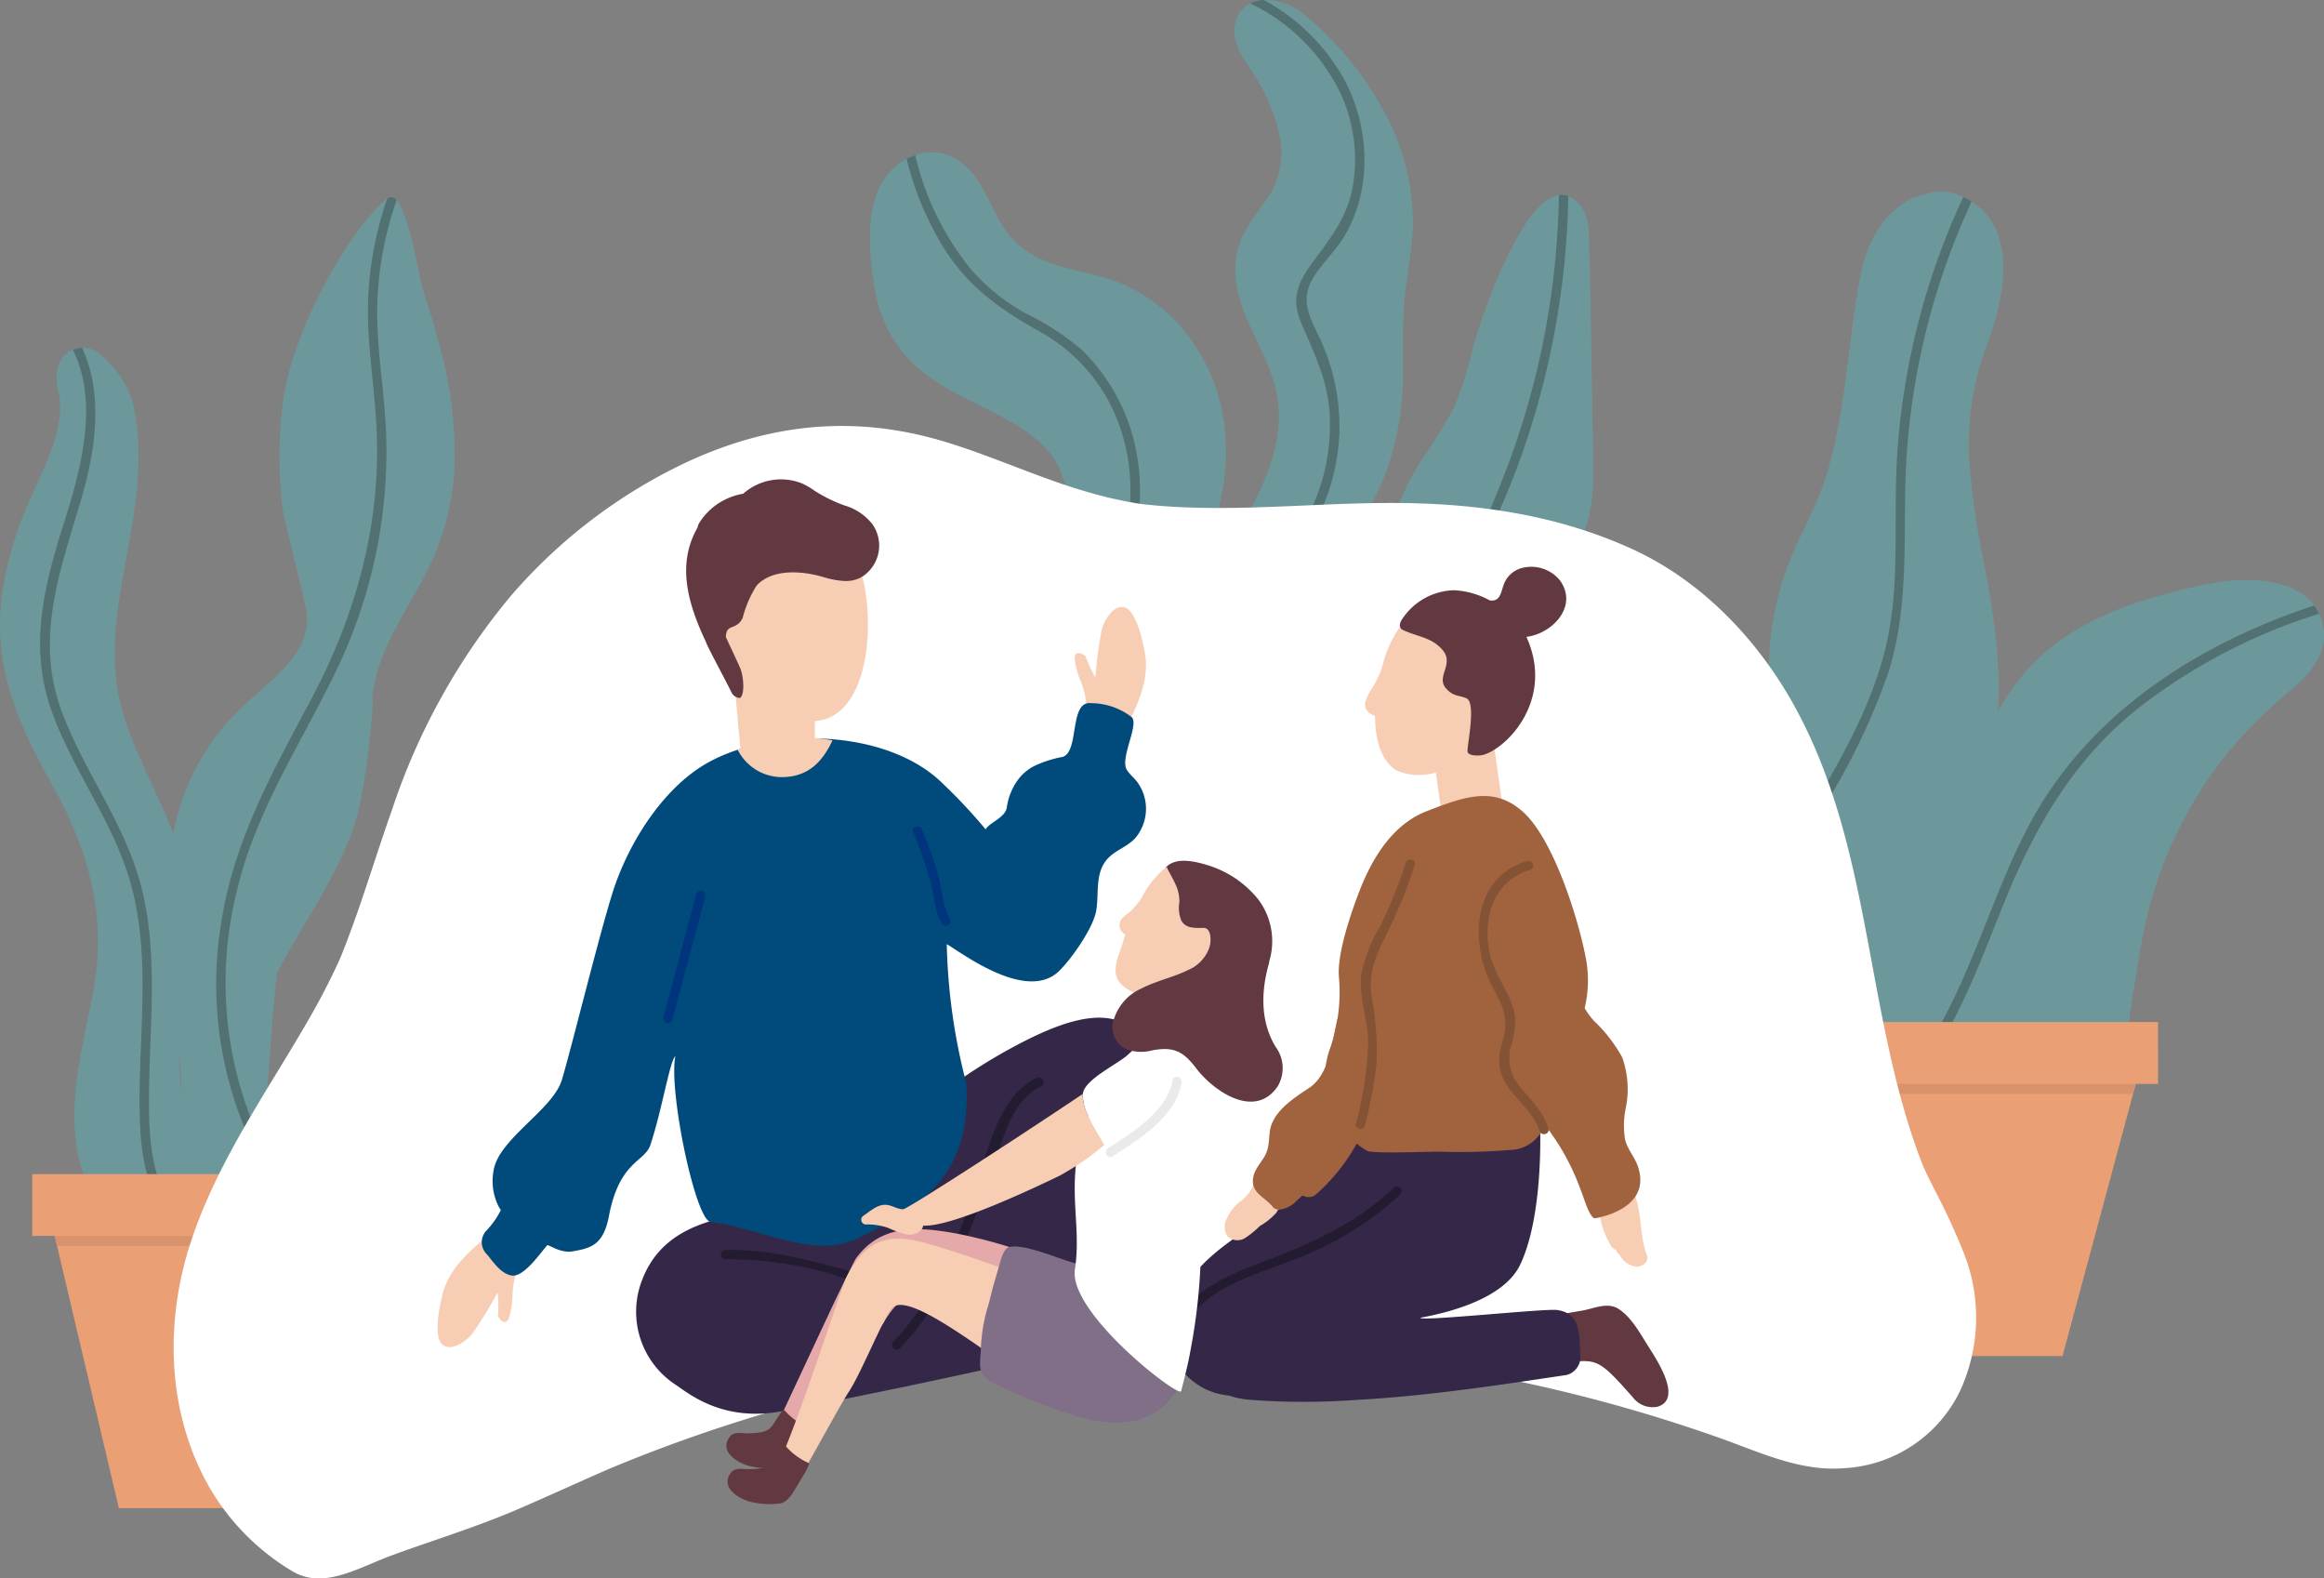 <?xml version="1.0" encoding="UTF-8"?> <svg xmlns="http://www.w3.org/2000/svg" width="229.518" height="155.839" viewBox="0 0 229.518 155.839"><rect x="0" y="0" width="229.518" height="155.839" fill="#808080" stroke="none"/><g id="svg" transform="translate(-1471.702 -3136.5)"><path id="パス_1837" data-name="パス 1837" d="M27.044,114.128c.342-5.633.669-11.282,1.27-16.9.642-1.25,1.33-2.455,2-3.593,2.139-3.631,4.427-7.284,5.735-11.32,1.008-3.112,1.919-11.86,1.668-12.379.531-4.26,2.717-7.442,4.746-11.131A26.14,26.14,0,0,0,45.845,47.46a39.6,39.6,0,0,0-1.437-12.047c-.484-1.856-1.015-3.7-1.639-5.511-.532-1.543-1.752-10.855-3.7-9.084C34.687,24.812,29.893,34.293,29,40.223a41.263,41.263,0,0,0-.112,11.16c.17,1.4,2.345,9.325,2.4,10.733.13,3.584-3.4,6.044-5.743,8.221A23.559,23.559,0,0,0,19.3,79.159c-2.765,7.157-1.908,14.967-1.029,22.39a77.582,77.582,0,0,1,.6,12.889c-.077,1.648.208,3.333,1.987,3.957a2.962,2.962,0,0,0,3.785-1.848c.015-.032.022-.062.035-.094a2.417,2.417,0,0,0,2.364-2.325" transform="translate(1470.738 3135.36)" fill="#6d989b"></path><path id="パス_1838" data-name="パス 1838" d="M23.414,132.6c-.082-.34-.179-.669-.288-.99-.071-.242-.14-.485-.212-.725a1.877,1.877,0,0,0-.207-.459c.843-1.411.473-3.319.206-4.856-.781-4.5-3.108-8.507-4.4-12.85-1.453-4.889-.616-9.754-.065-14.711a28.709,28.709,0,0,0-1.33-13.649c-1.57-4.179-3.918-8.068-5.1-12.391-1.306-4.766-.5-9.607.367-14.373.892-4.893,1.841-9.881.925-14.846a8.937,8.937,0,0,0-1.826-4.115c-1.107-1.287-2.237-2.688-3.952-2.194-2.23.64-2.155,2.989-1.636,4.842.347,3.558-1.577,6.914-2.948,10.088A35.587,35.587,0,0,0,.2,60.73c-.934,6.934,1.517,12.62,4.829,18.537,3.722,6.65,5.6,13.12,4.156,20.762-1.22,6.459-3.331,13.337-.214,19.617,1.655,3.336,4.939,5.637,7.516,8.347a6.421,6.421,0,0,0,2.106,3.243,3.329,3.329,0,0,0,.495.289,9.846,9.846,0,0,1,.606,1.5c.053.188.1.377.157.565a1.849,1.849,0,0,0,3.563-.982" transform="translate(1471.703 3134.487)" fill="#6d989b"></path><path id="パス_1839" data-name="パス 1839" d="M123.463,35.652A16.552,16.552,0,0,0,116.071,29c-3.833-1.672-8.279-1.328-11.233-4.734-2.034-2.343-2.53-5.968-5.344-7.654-2.645-1.585-5.834-.259-7.319,2.263C90.42,21.861,90.9,26.2,91.444,29.46a13.019,13.019,0,0,0,5.542,8.754c3.4,2.433,7.645,3.563,10.785,6.376,3.9,3.5,2.15,8.346,3.836,12.747.665,1.735,3.27,1.216,3.213-.336a1.728,1.728,0,0,0,1.911-.847l.029,0a1.888,1.888,0,0,0,.844.572,2.754,2.754,0,0,0,.6,1.632,1.733,1.733,0,0,0,2.653.225,1.416,1.416,0,0,0,1.849-.681c3.74-6.822,4.955-15.333.755-22.255" transform="translate(1466.668 3135.617)" fill="#6d989b"></path><path id="パス_1840" data-name="パス 1840" d="M143.532,10.606a32.594,32.594,0,0,0-7.769-9.277c-2.079-1.682-6.166-2.25-6.743,1.248-.286,1.734.881,3.139,1.731,4.536a17.545,17.545,0,0,1,2.812,6.933,8.114,8.114,0,0,1-1.509,5.825c-1.186,1.665-2.436,3.11-2.824,5.18-.933,4.983,2.756,8.811,3.841,13.366,1.379,5.786-2.119,11.437-5.021,16.155a1.529,1.529,0,0,0,.929,2.295,3.861,3.861,0,0,0,.286,1.915,1.638,1.638,0,0,0,2.946.385c.438-.644.862-1.3,1.278-1.955a1.39,1.39,0,0,0,2.014.4c6.987-5.009,10.115-12.48,10.138-20.93.007-2.392-.083-4.784.144-7.169.233-2.445.761-4.859.822-7.32a22.776,22.776,0,0,0-3.076-11.582" transform="translate(1464.628 3136.499)" fill="#6d989b"></path><path id="パス_1841" data-name="パス 1841" d="M165.39,46.162q-.119-7.062-.247-14.124c-.034-1.956-.054-3.914-.13-5.869-.058-1.483.136-3.443-.845-4.684-4.434-5.606-10,11.524-10.633,13.881A33.154,33.154,0,0,1,151.63,41.4a54.829,54.829,0,0,1-3.267,5.275c-2.078,3.278-3.5,6.784-2.693,10.7a1.448,1.448,0,0,0,2.13,1,1.65,1.65,0,0,0,2.4-.367,1.636,1.636,0,0,0,.53-.1c0,.312-.008.623,0,.936a1.592,1.592,0,0,0,2.337,1.394c-.5,1.271,1.181,2.566,2.384,1.87,2.867-1.656,5.824-3.454,7.8-6.177,2.143-2.947,2.2-6.267,2.141-9.772" transform="translate(1463.652 3135.372)" fill="#6d989b"></path><path id="パス_1842" data-name="パス 1842" d="M204.667,45.893a28.169,28.169,0,0,1,1.92-11.075c1.862-5.1,3.115-12.5-3.482-14.645a3.976,3.976,0,0,0-1.356-.123c-4.478.277-6.989,4.17-7.753,8.153-1.231,6.421-1.437,12.984-3.225,19.319-.879,3.113-2.523,5.864-3.74,8.84a29.7,29.7,0,0,0-2.01,8.575c-.585,6.365.572,12.771,1.705,19.012a1.478,1.478,0,0,0,2.491.76c.082,1.229.193,2.458.339,3.687a1.684,1.684,0,0,0,.825,1.28l.008,1.947a1.51,1.51,0,0,0,1.947,1.5,1.7,1.7,0,0,0,.38.3c-.264.487-.547.967-.855,1.439-.986,1.509,1.357,3.38,2.532,1.954,4.512-5.48,9.087-11.117,11.571-17.854,2.614-7.089,1.662-14.4.328-21.65a80.969,80.969,0,0,1-1.625-11.424" transform="translate(1461.47 3135.39)" fill="#6d989b"></path><path id="パス_1843" data-name="パス 1843" d="M24.56,89.47c1.785-7.951,6.24-14.605,9.759-21.83a49.8,49.8,0,0,0,5.066-23.7c-.163-4.145-.936-8.251-.878-12.407A33.827,33.827,0,0,1,40.422,20.91a.657.657,0,0,0-.913-.2,34.727,34.727,0,0,0-1.858,9.1c-.288,4.443.521,8.815.77,13.237.543,9.638-1.971,18.764-6.482,27.219-3.772,7.072-7.565,13.834-8.821,21.868a37.349,37.349,0,0,0,2.653,21.224c.247.544,1.078.134.832-.409A37.137,37.137,0,0,1,24.56,89.47" transform="translate(1470.45 3135.359)" fill="#517173"></path><path id="パス_1844" data-name="パス 1844" d="M23.091,128.109c-1.781-2.593-4.345-4.554-6.032-7.206-1.962-3.084-2.12-6.851-2.113-10.4.015-7.006,1-14.175-.794-21.055-1.606-6.169-5.63-11.274-7.825-17.2-2.773-7.488,0-14.225,2.067-21.457,1.339-4.687,1.991-10.07-.065-14.45a2.542,2.542,0,0,0-.566.1,2.987,2.987,0,0,0-.333.119c2.6,5.2.8,11.815-.93,17.242C4.549,59.941,3.086,65.873,5.312,72.154c2.107,5.941,6.149,11.028,7.842,17.137,1.952,7.046.835,14.441.863,21.634.012,3.219.207,6.574,1.7,9.492,1.609,3.145,4.594,5.277,6.572,8.16.336.489,1.14.026.8-.469" transform="translate(1471.47 3134.487)" fill="#517173"></path><path id="パス_1845" data-name="パス 1845" d="M117.514,45.741a18.951,18.951,0,0,0-5.475-10.347,26.519,26.519,0,0,0-5.483-3.547,19.594,19.594,0,0,1-5.6-4.582,27.812,27.812,0,0,1-5.321-11.049,5.71,5.71,0,0,0-.851.372,30.6,30.6,0,0,0,3.827,9.034c2.4,3.707,5.532,5.906,9.329,8.017a17.208,17.208,0,0,1,8.388,11.034c1.051,4.1.388,8.113-.1,12.184a1.792,1.792,0,0,0,.712-.689l.029,0a1.854,1.854,0,0,0,.248.239c.441-3.553.969-7.075.293-10.673" transform="translate(1466.456 3135.601)" fill="#517173"></path><path id="パス_1846" data-name="パス 1846" d="M139.515,42.434a20.636,20.636,0,0,0-1.717-8.548c-1.027-2.345-2.361-4.057-.812-6.552.872-1.406,2.122-2.531,2.979-3.951,2.849-4.714,2.555-10.9-.036-15.653A20.031,20.031,0,0,0,132.05,0a3.379,3.379,0,0,0-1.345.334,19.035,19.035,0,0,1,9,9.054,15.63,15.63,0,0,1,1.1,9.182c-.609,3.171-2.393,5.181-4.211,7.714-1.254,1.746-1.772,3.388-.923,5.417,1.307,3.121,2.662,5.7,2.88,9.179a19.683,19.683,0,0,1-7.033,16.176.432.432,0,0,0-.217.121l-.337.349c-.426.439.2,1.019.656.656a20.635,20.635,0,0,0,7.9-15.749" transform="translate(1464.467 3136.499)" fill="#517173"></path><path id="パス_1847" data-name="パス 1847" d="M162.21,20.384a79.474,79.474,0,0,1-5.792,28.625c-1.288,3.187-2.554,6.615-5.617,8.269a.431.431,0,0,0-.745-.234q-.4.461-.8.923a.5.5,0,0,0,.1.736,1.339,1.339,0,0,0,1.049-.7,1.647,1.647,0,0,0,.531-.1c0,.113,0,.227,0,.34,2.427-1.18,3.84-3.269,5.014-5.827A78.177,78.177,0,0,0,160.02,41.4a81.2,81.2,0,0,0,3.121-20.908,1.835,1.835,0,0,0-.93-.1" transform="translate(1463.447 3135.372)" fill="#517173"></path><path id="パス_1848" data-name="パス 1848" d="M198.6,49.783a70.764,70.764,0,0,1,6.56-28.742,7.349,7.349,0,0,0-.821-.446,70.9,70.9,0,0,0-6.55,25.821c-.364,6.282.367,12.677-1.167,18.849-1.5,6.039-4.717,11.448-7.866,16.75a.467.467,0,0,0,.634.634l1.17-.711a.467.467,0,0,0-.176-.852,65.781,65.781,0,0,0,6.581-13.629c1.8-5.765,1.548-11.709,1.634-17.672" transform="translate(1461.258 3135.36)" fill="#517173"></path><path id="パス_1849" data-name="パス 1849" d="M239.778,65.584c-.6-5.271-7.332-5.385-11.209-4.612-5.057,1.011-10.481,2.553-14.741,5.556-4.327,3.052-6.827,7.514-8.7,12.357-1.117,2.889-2,5.864-3.146,8.74a13.086,13.086,0,0,1-2.308,4.182,11.683,11.683,0,0,1-3.811,2.333,15.9,15.9,0,0,0-9.4,11.74c-.124.2-.248.405-.367.613-.766,1.351.813,3.111,2.206,2.206l.125-.083c-.023.041-.048.079-.072.119a1.562,1.562,0,0,0,1.678,2.329q-.582,1.146-1.109,2.325a1.62,1.62,0,0,0,2.532,1.954c1.3-1.106,2.552-2.259,3.768-3.446-.239.465-.481.927-.714,1.394a1.644,1.644,0,0,0,.011,1.461l-.985,1.459a1.648,1.648,0,0,0,1.066,2.4c-.383.5-.758,1.013-1.144,1.514a1.565,1.565,0,0,0,.949,2.343l-.13.172a1.465,1.465,0,0,0,.509,2.11,1.74,1.74,0,0,0,.117,1.664,1.59,1.59,0,0,0,1.58,1.793c5.293-.37,10.763-1.279,15.027-4.679,4.083-3.255,6.434-8.186,7.758-13.139,1.642-6.142,1.822-12.58,3.637-18.685a40.781,40.781,0,0,1,8.5-15.326,60.466,60.466,0,0,1,5.517-5.239c1.618-1.425,3.124-3.266,2.862-5.552" transform="translate(1461.413 3133.143)" fill="#6d989b"></path><path id="パス_1850" data-name="パス 1850" d="M221.562,73.74A56.12,56.12,0,0,1,239.814,64.1a4.572,4.572,0,0,0-.481-.818c-11.6,3.83-22.424,10.76-28.228,21.807-3.376,6.428-5.281,13.525-8.848,19.863a28.5,28.5,0,0,1-6.78,8.36q-.3.242-.611.474a1.674,1.674,0,0,0,.109,1.058,23.94,23.94,0,0,0,3.725-3.291c4.869-5.287,7.3-12.222,9.949-18.767,2.978-7.369,6.686-13.939,12.913-19.045" transform="translate(1460.918 3132.997)" fill="#517173"></path><path id="パス_1851" data-name="パス 1851" d="M223.909,106.821H194.825V139.8H214.48l7.233-26.871h2.2Z" transform="translate(1460.918 3130.586)" fill="#ea9f75"></path><path id="パス_1852" data-name="パス 1852" d="M28.261,122.714H3.369v6.106H5.588l6.337,26.871H29.143V122.714Z" transform="translate(1471.516 3129.707)" fill="#ea9f75"></path><path id="パス_1853" data-name="パス 1853" d="M221.541,114.27H197.15v-.984h24.664Z" transform="translate(1460.789 3130.229)" fill="#d9936c"></path><path id="パス_1854" data-name="パス 1854" d="M5.955,130.162H26.784v-.984H5.722Z" transform="translate(1471.386 3129.348)" fill="#d9936c"></path><path id="パス_1855" data-name="パス 1855" d="M194.979,126.247a65.591,65.591,0,0,0-2.913-6.307c-.4-.79-.794-1.583-1.154-2.393l-.063-.162q-.368-.941-.7-1.895c-4.952-14.248-4.48-29.745-11.884-43.238-3.613-6.584-9.154-12.414-16.042-15.568-7.33-3.356-15.221-4.513-23.243-4.559-7.993-.046-15.985.948-23.972.236-.093-.008-.77-.078-1.1-.11-.253-.038-.612-.088-.6-.085-.98-.17-1.954-.362-2.922-.594a55.521,55.521,0,0,1-5.681-1.744c-3.474-1.242-6.878-2.691-10.415-3.758-8.974-2.706-17.411-1.795-25.82,2.191a52.421,52.421,0,0,0-17.094,13.13,64.719,64.719,0,0,0-11.64,20.978c-1.317,3.7-2.456,7.462-3.783,11.159-.32.891-.656,1.775-.995,2.659,0-.008-.133.332-.222.557s-.241.561-.237.554c-.848,1.868-1.789,3.685-2.807,5.466-4.108,7.186-8.917,13.851-11.652,21.75-2.776,8.018-2.669,17.1,1.537,24.607a23.171,23.171,0,0,0,8.291,8.466c3.105,1.866,6.516-.351,9.912-1.59,3.83-1.4,8.242-2.758,12.251-4.475,1.664-.713,3.317-1.453,4.969-2.193q1.335-.6,2.671-1.191.764-.337,1.53-.669l.24-.1.1-.043A154.571,154.571,0,0,1,83.2,140.19q5.632-1.407,11.359-2.4,1.38-.239,2.766-.455.594-.092,1.188-.179l.993-.143.48-.062c.531-.065,1.061-.13,1.591-.191q1.593-.183,3.187-.334a161.835,161.835,0,0,1,22.808-.545q5.6.261,11.175.912c.257.03,1.64.209,1.814.227q1.22.173,2.437.363,2.967.468,5.914,1.048a155.444,155.444,0,0,1,21.991,6.028c3.9,1.388,7.908,3.307,12.166,2.964a13.521,13.521,0,0,0,11.5-7.607,17.324,17.324,0,0,0,.409-13.568" transform="translate(1470.698 3134.035)" fill="#fff"></path><path id="パス_1856" data-name="パス 1856" d="M116.879,109.592c-2-5.248-7.922-2.927-11.561-1.141a53.938,53.938,0,0,0-13.185,9.221,2.829,2.829,0,0,0-1.446.374c-.13.092-.252.183-.373.276a1.363,1.363,0,0,0-1.637.206l-.114.115a1.423,1.423,0,0,0-.3,1.478,43.23,43.23,0,0,1-4.019,2.445c-2.479,1.353-4.956,2.783-7.768,3.278-4.041.71-7.687,2.167-9.322,6.276a8.609,8.609,0,0,0,3.073,10.365c1.316.848,4.672,3.858,10.679,2.732,9.091-1.7,24.568-5.008,25.108-5.362,4.683-3.079,5.426-9.661,8.371-14.488,2.416-3.96,4.265-11.132,2.5-15.775" transform="translate(1468.02 3130.611)" fill="#342747"></path><path id="パス_1857" data-name="パス 1857" d="M106.557,112.674c-3.907,1.8-4.928,7.72-6.23,11.37a57.551,57.551,0,0,1-4.2,9.63c-6.909-1.115-13.147-4.168-20.3-4.024a.457.457,0,0,0,0,.914,36.346,36.346,0,0,1,10.828,1.562,80.292,80.292,0,0,0,8.968,2.394,25.534,25.534,0,0,1-3.229,4.188c-.41.427.239,1.079.651.651a26.637,26.637,0,0,0,3.587-4.715.518.518,0,0,0,.367-.622,45.857,45.857,0,0,0,2.942-6.279c.892-2.29,1.676-4.618,2.512-6.929.96-2.654,1.8-6.056,4.567-7.347.536-.249.07-1.038-.463-.793" transform="translate(1467.53 3130.265)" fill="#231b30"></path><path id="パス_1858" data-name="パス 1858" d="M119.273,67.89c-.183-.957-.831-4.282-2.139-4.439-1.081-.129-1.941,1.484-2.127,2.311a44.579,44.579,0,0,0-.607,4.627,10.164,10.164,0,0,1-.956-2.068c-.084-.11-1.071-.8-1.1.2a8.085,8.085,0,0,0,.537,2.082,7.953,7.953,0,0,1,.657,3.335c-.042.588.869.583.914,0,.015-.2.022-.393.022-.584.008,0,.015,0,.023,0,.009.033.011.067.02.1a.461.461,0,0,0,.36.316c.008.033.009.067.019.1a.439.439,0,0,0,.672.256.465.465,0,0,0,.813-.145,1.59,1.59,0,0,0,.193.1,1.1,1.1,0,0,0,.06.221.536.536,0,0,0,.178.229c-.009.028-.014.057-.023.085-.146.492.613.836.845.356,1.08-2.229,2.121-4.544,1.637-7.074" transform="translate(1465.484 3132.987)" fill="#f7cdb3"></path><path id="パス_1859" data-name="パス 1859" d="M46.2,135.078c-.221.948-.979,4.25.153,4.924.934.557,2.376-.568,2.881-1.247a44.8,44.8,0,0,0,2.434-3.983,10.207,10.207,0,0,1,.034,2.278c.032.133.655,1.163,1.084.262a8.046,8.046,0,0,0,.356-2.12,7.956,7.956,0,0,1,.752-3.315c.277-.521-.556-.885-.835-.371-.1.177-.18.35-.257.524-.007,0-.015,0-.022-.008.006-.033.017-.065.022-.1a.457.457,0,0,0-.2-.434c.007-.034.019-.065.024-.1a.438.438,0,0,0-.509-.506.466.466,0,0,0-.8-.2,1.57,1.57,0,0,0-.137-.165,1.125,1.125,0,0,0,.034-.227.529.529,0,0,0-.069-.281c.019-.023.036-.046.055-.068.333-.391-.221-1.014-.628-.67-1.891,1.6-3.783,3.292-4.368,5.8" transform="translate(1469.17 3129.348)" fill="#f7cdb3"></path><path id="パス_1860" data-name="パス 1860" d="M84.714,78.962l-7.352-1.2-.729-8.133,8.081-.572Z" transform="translate(1467.461 3132.677)" fill="#f7cdb3"></path><path id="パス_1861" data-name="パス 1861" d="M115.209,81.431c-.324-.5-.83-.864-1.139-1.361-.7-1.129,1.235-4.467.489-5.194a6.6,6.6,0,0,0-4.053-1.383c-2.172-.218-1.076,4.942-2.835,5.316a11.372,11.372,0,0,0-2.341.709,4.575,4.575,0,0,0-2.092,1.658,6.071,6.071,0,0,0-1.02,2.63c-.15.987-1.756,1.5-2.087,2.148a53.728,53.728,0,0,0-4.148-4.439c-5.655-5.689-17.64-5.735-23.895-1.785-4.066,2.567-7.322,7.753-8.81,12.494-1.409,4.495-4.094,15.482-5.009,18.483-.9,2.961-6.312,5.838-6.748,9.005a5.622,5.622,0,0,0,.494,3.443,3.744,3.744,0,0,0,.239.38,8.293,8.293,0,0,1-1.429,2.032,1.66,1.66,0,0,0,0,2.289c.678.78,1.366,1.92,2.454,2.14,1.2.243,2.82-2.151,3.551-2.979.106-.121,1.268.807,2.495.6,1.817-.308,3.054-.62,3.6-3.481,1.046-5.482,3.532-5.311,4.1-7.036,1.182-3.61,1.9-8.234,2.457-8.752-.673,3.455,1.98,16.163,3.473,16.352,5.107.646,10.1,3.715,14.516,1.641,7.224-3.4,11.241-6.944,10.741-15.355A59.174,59.174,0,0,1,96.29,97.291c1.171.614,7.868,5.874,11.132,2.61,1.266-1.267,3.361-4.26,3.637-5.965s-.15-3.632,1.067-5.033c.792-.911,2.031-1.214,2.824-2.142a4.475,4.475,0,0,0,.26-5.329" transform="translate(1468.914 3132.431)" fill="#004b7c"></path><path id="パス_1862" data-name="パス 1862" d="M155.376,140.929c.629.061,1.256.106,1.885.139l-.532.092a1.039,1.039,0,0,0-.1,2.048l.282.077a.842.842,0,0,0,.886-.214c2.075-.348,3.787-.742,5.858-1.114,1.436-.258,2.521-.7,2.175-2.266-.36-1.63-1.476-2.232-3.08-2.144a54.216,54.216,0,0,0-7.263,1.317c-1.052.207-1.389,1.941-.106,2.066" transform="translate(1463.148 3128.886)" fill="#f7cdb3"></path><path id="パス_1863" data-name="パス 1863" d="M162.641,137.673a31.494,31.494,0,0,1,.886,3.843c.026.273.025.562.4.525,2.831-.278,3.046-.245,6.337,3.474a2.458,2.458,0,0,0,2.428.928c2.585-.755-.178-4.8-.913-5.976-.8-1.265-1.658-2.875-2.943-3.692-1-.634-2.2-.127-3.27.114-.746.169-2.992.412-2.922.783" transform="translate(1462.7 3128.945)" fill="#633941"></path><path id="パス_1864" data-name="パス 1864" d="M160.561,135.559c-1.2-.173-13.618,1.161-13.524.764,2.386-.435,8.2-1.74,9.87-5.252,2.026-4.261,2.2-11.9,1.818-16.424a1.97,1.97,0,0,0-3.072-1.421,1.969,1.969,0,0,0-2.735.9c-.044,0-.09,0-.134,0,.146-1.935-2.082-2.244-3.162-1.141a1.759,1.759,0,0,0-2.381.254,1.925,1.925,0,0,0-2.706-.078,1.728,1.728,0,0,0-1.286.875l-.02.034c-.7-1.393-2.038-.152-1.926,1.761.423,7.293-11.812,10.18-16.659,16.24-1.931,2.414-3.288,5.8-1.622,8.742A6.636,6.636,0,0,0,128.135,144a8.5,8.5,0,0,0,2,.418,71.084,71.084,0,0,0,10.442.026c7.016-.379,13.978-1.433,20.92-2.474a1.847,1.847,0,0,0,1.36-1.786c-.185-1.867.24-4.258-2.3-4.626" transform="translate(1464.934 3130.28)" fill="#342747"></path><path id="パス_1865" data-name="パス 1865" d="M152.733,62.065c-3.721-1.138-6.864,2.91-7.915,5.823a18.135,18.135,0,0,0-.525,1.759c-.23.508-.471,1.01-.743,1.5a5.972,5.972,0,0,0-.811,1.556c-.161.771.349,1.169.964,1.408,0,2.192.5,4.26,2,5.316,3.077,1.51,6.895-.686,8.381-2.11,4.082-3.91,6.6-12.819-1.35-15.249" transform="translate(1463.803 3133.075)" fill="#f7cdb3"></path><rect id="長方形_1554" data-name="長方形 1554" width="6.065" height="9.904" transform="translate(1612.735 3207.324) rotate(-8.041)" fill="#f7cdb3"></rect><path id="パス_1866" data-name="パス 1866" d="M164.279,99.184c-.753-3.985-3.223-11.746-6.183-14.407-2.823-2.536-5.624-1.606-9.54-.077-3.329,1.3-5.344,4.568-6.612,7.838-.851,2.2-2.25,6.244-2.04,8.544a16.833,16.833,0,0,1-.926,7.168,8.4,8.4,0,0,0,3.7,9.976c.469.283,5.274.109,7,.08a61.51,61.51,0,0,0,7.183-.165,3.673,3.673,0,0,0,3.329-2.42,10.411,10.411,0,0,0,.254-2.13,10.035,10.035,0,0,1,1.278-3.633c1.882-3.54,3.338-6.657,2.56-10.775" transform="translate(1464.033 3131.894)" fill="#a0633e"></path><path id="パス_1867" data-name="パス 1867" d="M162.151,60.571a3.657,3.657,0,0,0-3.858-1.182,2.616,2.616,0,0,0-1.613,1.432c-.344.773-.338,1.9-1.448,1.739a8.084,8.084,0,0,0-3.555-1.005,6.317,6.317,0,0,0-5.05,2.778c-.271.379-.485.911.058,1.163,1.4.651,2.766.7,3.834,1.9,1.288,1.445-.64,2.643.376,3.833.747.875,1.351.662,2.051,1.009.931.461.088,4.385.082,5.205,0,.486,1.179.5,1.671.334,2.427-.8,6.893-5.557,4.151-11.62,2.609-.323,5.144-3.063,3.3-5.588" transform="translate(1463.602 3133.22)" fill="#633941"></path><path id="パス_1868" data-name="パス 1868" d="M89.292,60.245l-.025.016a4.679,4.679,0,0,1-3.78.02,9.713,9.713,0,0,0-7.039.1.69.69,0,0,1,.008.333c-.495,2.3-3.092,3.637-3.193,6a.663.663,0,0,1-.319.569,28.559,28.559,0,0,0,1.071,2.76c1.09,2.487,6.408,4.99,9.275,4.355,4.1-.908,5.144-7.639,4.307-12.819a10.751,10.751,0,0,0-.307-1.334" transform="translate(1467.554 3133.197)" fill="#f7cdb3"></path><path id="パス_1869" data-name="パス 1869" d="M90.093,54.483a5.453,5.453,0,0,0-2.738-1.813,14.881,14.881,0,0,1-2.91-1.427,7.714,7.714,0,0,0-1.217-.722,5.626,5.626,0,0,0-5.865,1,6.348,6.348,0,0,0-4.316,2.851,1.132,1.132,0,0,0-.179.469c-2.125,3.7-.922,7.631.841,11.357.016.218,1.79,3.491,2.486,4.9a.961.961,0,0,0,.862.587c.5-.37.343-2.2.014-2.951-.306-.7-1.41-3.042-1.41-3.052.007-1.4,1.007-.606,1.653-1.892a10.984,10.984,0,0,1,1.377-3.2c1.473-1.615,4.292-1.527,6.619-.835a7.652,7.652,0,0,0,2.139.388H87.5a3.521,3.521,0,0,0,.386-.025c.064-.007.129-.014.194-.025s.124-.025.185-.039a3.3,3.3,0,0,0,.336-.1l.067-.025c.081-.031.162-.063.243-.1a2.044,2.044,0,0,1,.183-.1,3.658,3.658,0,0,0,1-5.248" transform="translate(1467.732 3133.727)" fill="#633941"></path><path id="パス_1870" data-name="パス 1870" d="M86.486,77.365a16.8,16.8,0,0,0-9.372.913,4.911,4.911,0,0,0,4.907,2.69c2.278-.2,3.552-1.66,4.464-3.6" transform="translate(1467.434 3132.233)" fill="#f7cdb3"></path><path id="パス_1871" data-name="パス 1871" d="M99.073,95.476c-.711-1.232-.782-3.113-1.19-4.493a42.585,42.585,0,0,0-1.545-4.3c-.223-.534-1.106-.3-.881.243a42.918,42.918,0,0,1,1.718,4.933c.362,1.308.416,2.91,1.106,4.084a.459.459,0,0,0,.793-.464" transform="translate(1466.421 3131.718)" fill="#00347c"></path><path id="パス_1872" data-name="パス 1872" d="M72.614,93.411q-1.644,6.094-3.264,12.2a.458.458,0,0,0,.883.243q1.641-6.094,3.265-12.2a.459.459,0,0,0-.884-.244" transform="translate(1467.865 3131.346)" fill="#00347c"></path><path id="パス_1873" data-name="パス 1873" d="M112.585,133.77A48.292,48.292,0,0,0,98.969,128.9c-3.855-.7-7.459-.934-9.943,2.477-.121.166-1.764,3.537-2.489,5.087L81.566,147.09a.958.958,0,0,0,.145,1.123c.739.691,1.493,1.438,2.459.655a8.923,8.923,0,0,0,1.42-2.2q1-1.594,2.044-3.155,1.978-2.949,4.127-5.777a8.908,8.908,0,0,1,1.665-2.17c2.128-1.5,10.888,3.012,13.344,3.856,3.437,1.183,1.284-.028,4.723,1.147,1.13.386,1.612-1.4.492-1.784q-2.334-.806-4.664-1.626c.96-.083,1.351-1.224,1.357-2.047a4.24,4.24,0,0,0-.16-1.237q1.586.7,3.133,1.488c1.052.538,1.985-1.039.93-1.592" transform="translate(1467.194 3129.388)" fill="#e6a9a9"></path><path id="パス_1874" data-name="パス 1874" d="M83.92,149.054a6.551,6.551,0,0,1-2.06-1.46c-.122-.142-.272-.337-.437-.107-1.192,1.66-.872,2.115-3.3,2.188-.609.018-1.433-.233-1.868.363-.967,1.327.492,2.4,1.779,2.811a7.9,7.9,0,0,0,3.044.211c.829-.118,1.324-1.059,1.748-1.776.512-.869,1.334-2.1,1.1-2.229" transform="translate(1467.499 3128.341)" fill="#633941"></path><path id="パス_1875" data-name="パス 1875" d="M112.542,136.31a101.122,101.122,0,0,0-16.558-6.391c-3.767-1.076-5.965-.385-7.907,3.361-.415.8-4.773,14.229-6.429,17.771-.172.367-.76.841-.442,1.138.739.691,1.493,1.438,2.459.655.62-.5-.234.234.171-.412.665-1.062,3.735-6.732,4.433-7.773,1.319-1.966,3.667-7.923,4.433-8.464,2.128-1.5,11.133,6.3,13.589,7.14,3.437,1.182,1.257.034,4.7,1.209,1.131.386,1.613-1.4.492-1.784q-2.332-.806-4.664-1.627c.96-.082,1.352-1.223,1.357-2.046a4.21,4.21,0,0,0-.159-1.237q1.584.7,3.133,1.488c1.052.538,2.448-2.474,1.393-3.027" transform="translate(1467.213 3129.333)" fill="#f7cdb3"></path><path id="パス_1876" data-name="パス 1876" d="M122.481,143.372c.948-2.121,1.235-5.478-.217-7.381a3.879,3.879,0,0,0-2.432-2.194,1.266,1.266,0,0,0-.914-.629l-6.58-1.128c-1.583-.271-5.387-2.1-6.987-1.709-.427.106-.7.783-.83,1.243-.37,1.3-.836,2.758-1.161,4.225a16.8,16.8,0,0,0-.8,4.177c-.051,2.011-.5,2.71,1.019,3.68a48.523,48.523,0,0,0,9.66,3.711c4.03.851,7.458-.013,9.24-4" transform="translate(1466.031 3129.288)" fill="#806f87"></path><path id="パス_1877" data-name="パス 1877" d="M118.117,102.851c.087.046.266.131.353.172a4.052,4.052,0,0,1,.657-.389c2.688-1.384,5.875-1.422,6.75-4.019.2-.608.245-1.992-.583-1.984s-1.708.09-2.172-.71a3.277,3.277,0,0,1-.2-1.817,6.453,6.453,0,0,0-1.163-3.272.226.226,0,0,1-.022-.163,1.351,1.351,0,0,0-.484.288,9.641,9.641,0,0,0-2.06,2.719,7.13,7.13,0,0,1-1.069,1.292c-.372.333-.886.59-1.052,1.084a1.012,1.012,0,0,0,.519,1.225c-.036.122-.08.24-.113.364-.593,2.157-1.847,3.9.638,5.212" transform="translate(1465.246 3131.481)" fill="#f7cdb3"></path><path id="パス_1878" data-name="パス 1878" d="M84.044,152.8a6.551,6.551,0,0,1-2.06-1.46c-.122-.142-.271-.337-.437-.107-1.192,1.66-.872,2.115-3.3,2.188-.609.018-1.433-.233-1.868.363-.967,1.327.492,2.4,1.779,2.811a7.9,7.9,0,0,0,3.044.211c.829-.118,1.324-1.059,1.748-1.776.512-.869,1.334-2.1,1.1-2.229" transform="translate(1467.492 3128.134)" fill="#633941"></path><path id="パス_1879" data-name="パス 1879" d="M132.556,124.126a.977.977,0,0,0-1.817,0,4.365,4.365,0,0,1-1.317,1.455,4.476,4.476,0,0,0-1.191,1.593,1.687,1.687,0,0,0,.081,1.723,1.429,1.429,0,0,0,1.755.162,9.318,9.318,0,0,0,1.441-1.176,6.4,6.4,0,0,0,1.626-1.31,1.722,1.722,0,0,0-.577-2.451" transform="translate(1464.615 3129.662)" fill="#f7cdb3"></path><path id="パス_1880" data-name="パス 1880" d="M144.477,124.12c-3.528,3.44-7.96,5.422-12.5,7.166-3.235,1.241-6.546,2.427-8.585,5.4-.336.491.463.953.8.466,2.449-3.567,7.13-4.535,10.9-6.12a31.043,31.043,0,0,0,10.034-6.264c.421-.415-.225-1.06-.648-.648" transform="translate(1464.877 3129.636)" fill="#231b30"></path><path id="パス_1881" data-name="パス 1881" d="M171.882,130.764c-.686-1.874-.492-3.85-1.1-5.714a.92.92,0,0,0-.689-.618,1.045,1.045,0,0,0-.173-.072.964.964,0,0,0-1.586,0,1.021,1.021,0,0,0-.259.2.8.8,0,0,0-.989.868,9.035,9.035,0,0,0,1.3,4.491.917.917,0,0,0,.413.323,2.981,2.981,0,0,0,.408.518,2.151,2.151,0,0,0,1.541,1.145c.622.092,1.4-.4,1.134-1.134" transform="translate(1462.454 3129.638)" fill="#f7cdb3"></path><path id="パス_1882" data-name="パス 1882" d="M170.464,120.19c-.306-.954-1.033-1.725-1.289-2.7a8.385,8.385,0,0,1,.042-3.05,9.393,9.393,0,0,0-.333-5.1,14.958,14.958,0,0,0-2.822-3.637c-1.785-2.011-1.975-4.207-2.214-6.789a12.93,12.93,0,0,0-4.557-9.272c-1.119-.925-2.723.64-1.667,1.59a1.514,1.514,0,0,0-.037.178c-.775,5.872-1.391,12.465-.131,18.314.314,1.458,3.274,5.679,3.713,6.188a23.115,23.115,0,0,1,3.6,6.481c.277.593.9,2.946,1.466,2.836,2.555-.5,5.213-1.967,4.226-5.037" transform="translate(1463.027 3131.553)" fill="#a0633e"></path><path id="パス_1883" data-name="パス 1883" d="M141.066,116.968c-.008-.059-.01-.119-.024-.178-.251-1.157-.925-1.457-1.71-1.372.131-.236.266-.47.408-.7a1.01,1.01,0,0,0-.049-1.234,3.807,3.807,0,0,0,.243-.449,32.639,32.639,0,0,0,1.489-5.813c.347-1.441-1.763-2.1-2.109-.653-.546,2.272-.751,5.379-2.824,6.733-1.32.862-3.023,1.979-3.639,3.509-.339.845-.174,1.772-.468,2.664-.3.913-1.066,1.51-1.312,2.407-.469,1.712,1.056,2.087,1.9,3.151.517.654,1.979-.177,2.21-.51.037-.059.675-.589.713-.646a1.123,1.123,0,0,0,1.372-.142,18.636,18.636,0,0,0,4.128-5.266,1.22,1.22,0,0,0-.327-1.5" transform="translate(1464.452 3130.645)" fill="#a0633e"></path><path id="パス_1884" data-name="パス 1884" d="M161.48,116.392c-.5-1.619-1.622-2.684-2.671-3.962a4.392,4.392,0,0,1-1.049-4.138,8.012,8.012,0,0,0,.442-2.776c-.222-2.143-1.883-3.958-2.425-6.033-.9-3.454.1-7.522,3.885-8.61a.461.461,0,0,0-.245-.888c-5.236,1.506-5.691,7.466-3.792,11.766.308.7.707,1.346,1.027,2.035a5.09,5.09,0,0,1,.312,3.934,6.236,6.236,0,0,0-.283,2.776c.514,2.465,3.172,3.764,3.912,6.14.175.565,1.065.324.888-.245" transform="translate(1463.145 3131.519)" fill="#845335"></path><path id="パス_1885" data-name="パス 1885" d="M126.857,110.724a1.805,1.805,0,0,0-1.564-1.579,7.82,7.82,0,0,0-1.686-1.872c-.807-.646-3.5.451-5.946,2.745a.175.175,0,0,0-.03.019c-.891.888-4.334,2.45-4.473,3.895a4.5,4.5,0,0,0,.519,2.146c-2.486,6.483-.549,10.328-1.3,15.163-.666,4.269,10.16,12.632,10.481,12.052a57.268,57.268,0,0,0,1.908-12.273c.488-10.514,3.4-9.579,2.094-20.3" transform="translate(1465.484 3130.572)" fill="#fff"></path><path id="パス_1886" data-name="パス 1886" d="M146.685,90.149a46.432,46.432,0,0,1-2.614,6.424,14.27,14.27,0,0,0-1.787,4.665c-.25,2.211.653,4.391.685,6.6a33.32,33.32,0,0,1-1.21,8.026c-.134.575.75.82.885.245a46.114,46.114,0,0,0,1.15-6.115,29.363,29.363,0,0,0-.521-6.815c-.354-2.739.98-4.82,2.1-7.2a46.946,46.946,0,0,0,2.189-5.585c.181-.56-.7-.8-.88-.243" transform="translate(1463.856 3131.526)" fill="#845335"></path><path id="パス_1887" data-name="パス 1887" d="M122.217,112.865c-.537,3.084-3.969,5.179-6.4,6.732-.5.318-.037,1.116.465.8,2.644-1.69,6.255-3.928,6.821-7.283.1-.578-.785-.828-.886-.245" transform="translate(1465.303 3130.27)" fill="#eaeaea"></path><path id="パス_1888" data-name="パス 1888" d="M111.923,114.332c-6.733,4.522-17.363,11.4-17.75,11.39-.6-.015-1.087-.395-1.672-.438-.846-.063-1.593.638-2.244,1.078a.467.467,0,0,0,.234.862,6.112,6.112,0,0,1,2.194.331,11.07,11.07,0,0,0,1.6.6,1.668,1.668,0,0,0,1.7-.414,1.051,1.051,0,0,0,.179-.409c2.743.208,11.249-3.847,13.483-4.932a26.819,26.819,0,0,0,4.4-3.024c-.8-1.408-2.266-3.559-2.125-5.039" transform="translate(1466.718 3130.17)" fill="#f7cdb3"></path><path id="パス_1889" data-name="パス 1889" d="M132.428,108.353c-1.408-2.31-1.552-5.179-.66-8.287a.327.327,0,0,0,.011-.141,6.878,6.878,0,0,0-1.061-6.128,10.258,10.258,0,0,0-5.022-3.4c-1.306-.391-3.238-.862-4.194.316a1.785,1.785,0,0,1,.22-.1c0,.01,0,.021,0,.031a.232.232,0,0,0,.025.149c.287.534.58,1.03.8,1.546.009.024.018.047.027.07a4.037,4.037,0,0,1,.334,1.656,3.269,3.269,0,0,0,.2,1.817c.463.8,1.344.72,2.172.71.516-.006.694.531.706,1.084a2.806,2.806,0,0,1-.124.884,3.745,3.745,0,0,1-2.07,2.179c-1.354.692-3.1,1.043-4.681,1.856a4.968,4.968,0,0,0-2.732,3.24,2.342,2.342,0,0,0,1.339,2.744,4.133,4.133,0,0,0,2.531.1c2.032-.362,2.995.022,4.318,1.768,1.681,2.219,5.775,5.108,8.045,1.806a3.526,3.526,0,0,0-.182-3.9" transform="translate(1465.264 3131.519)" fill="#633941"></path></g></svg> 